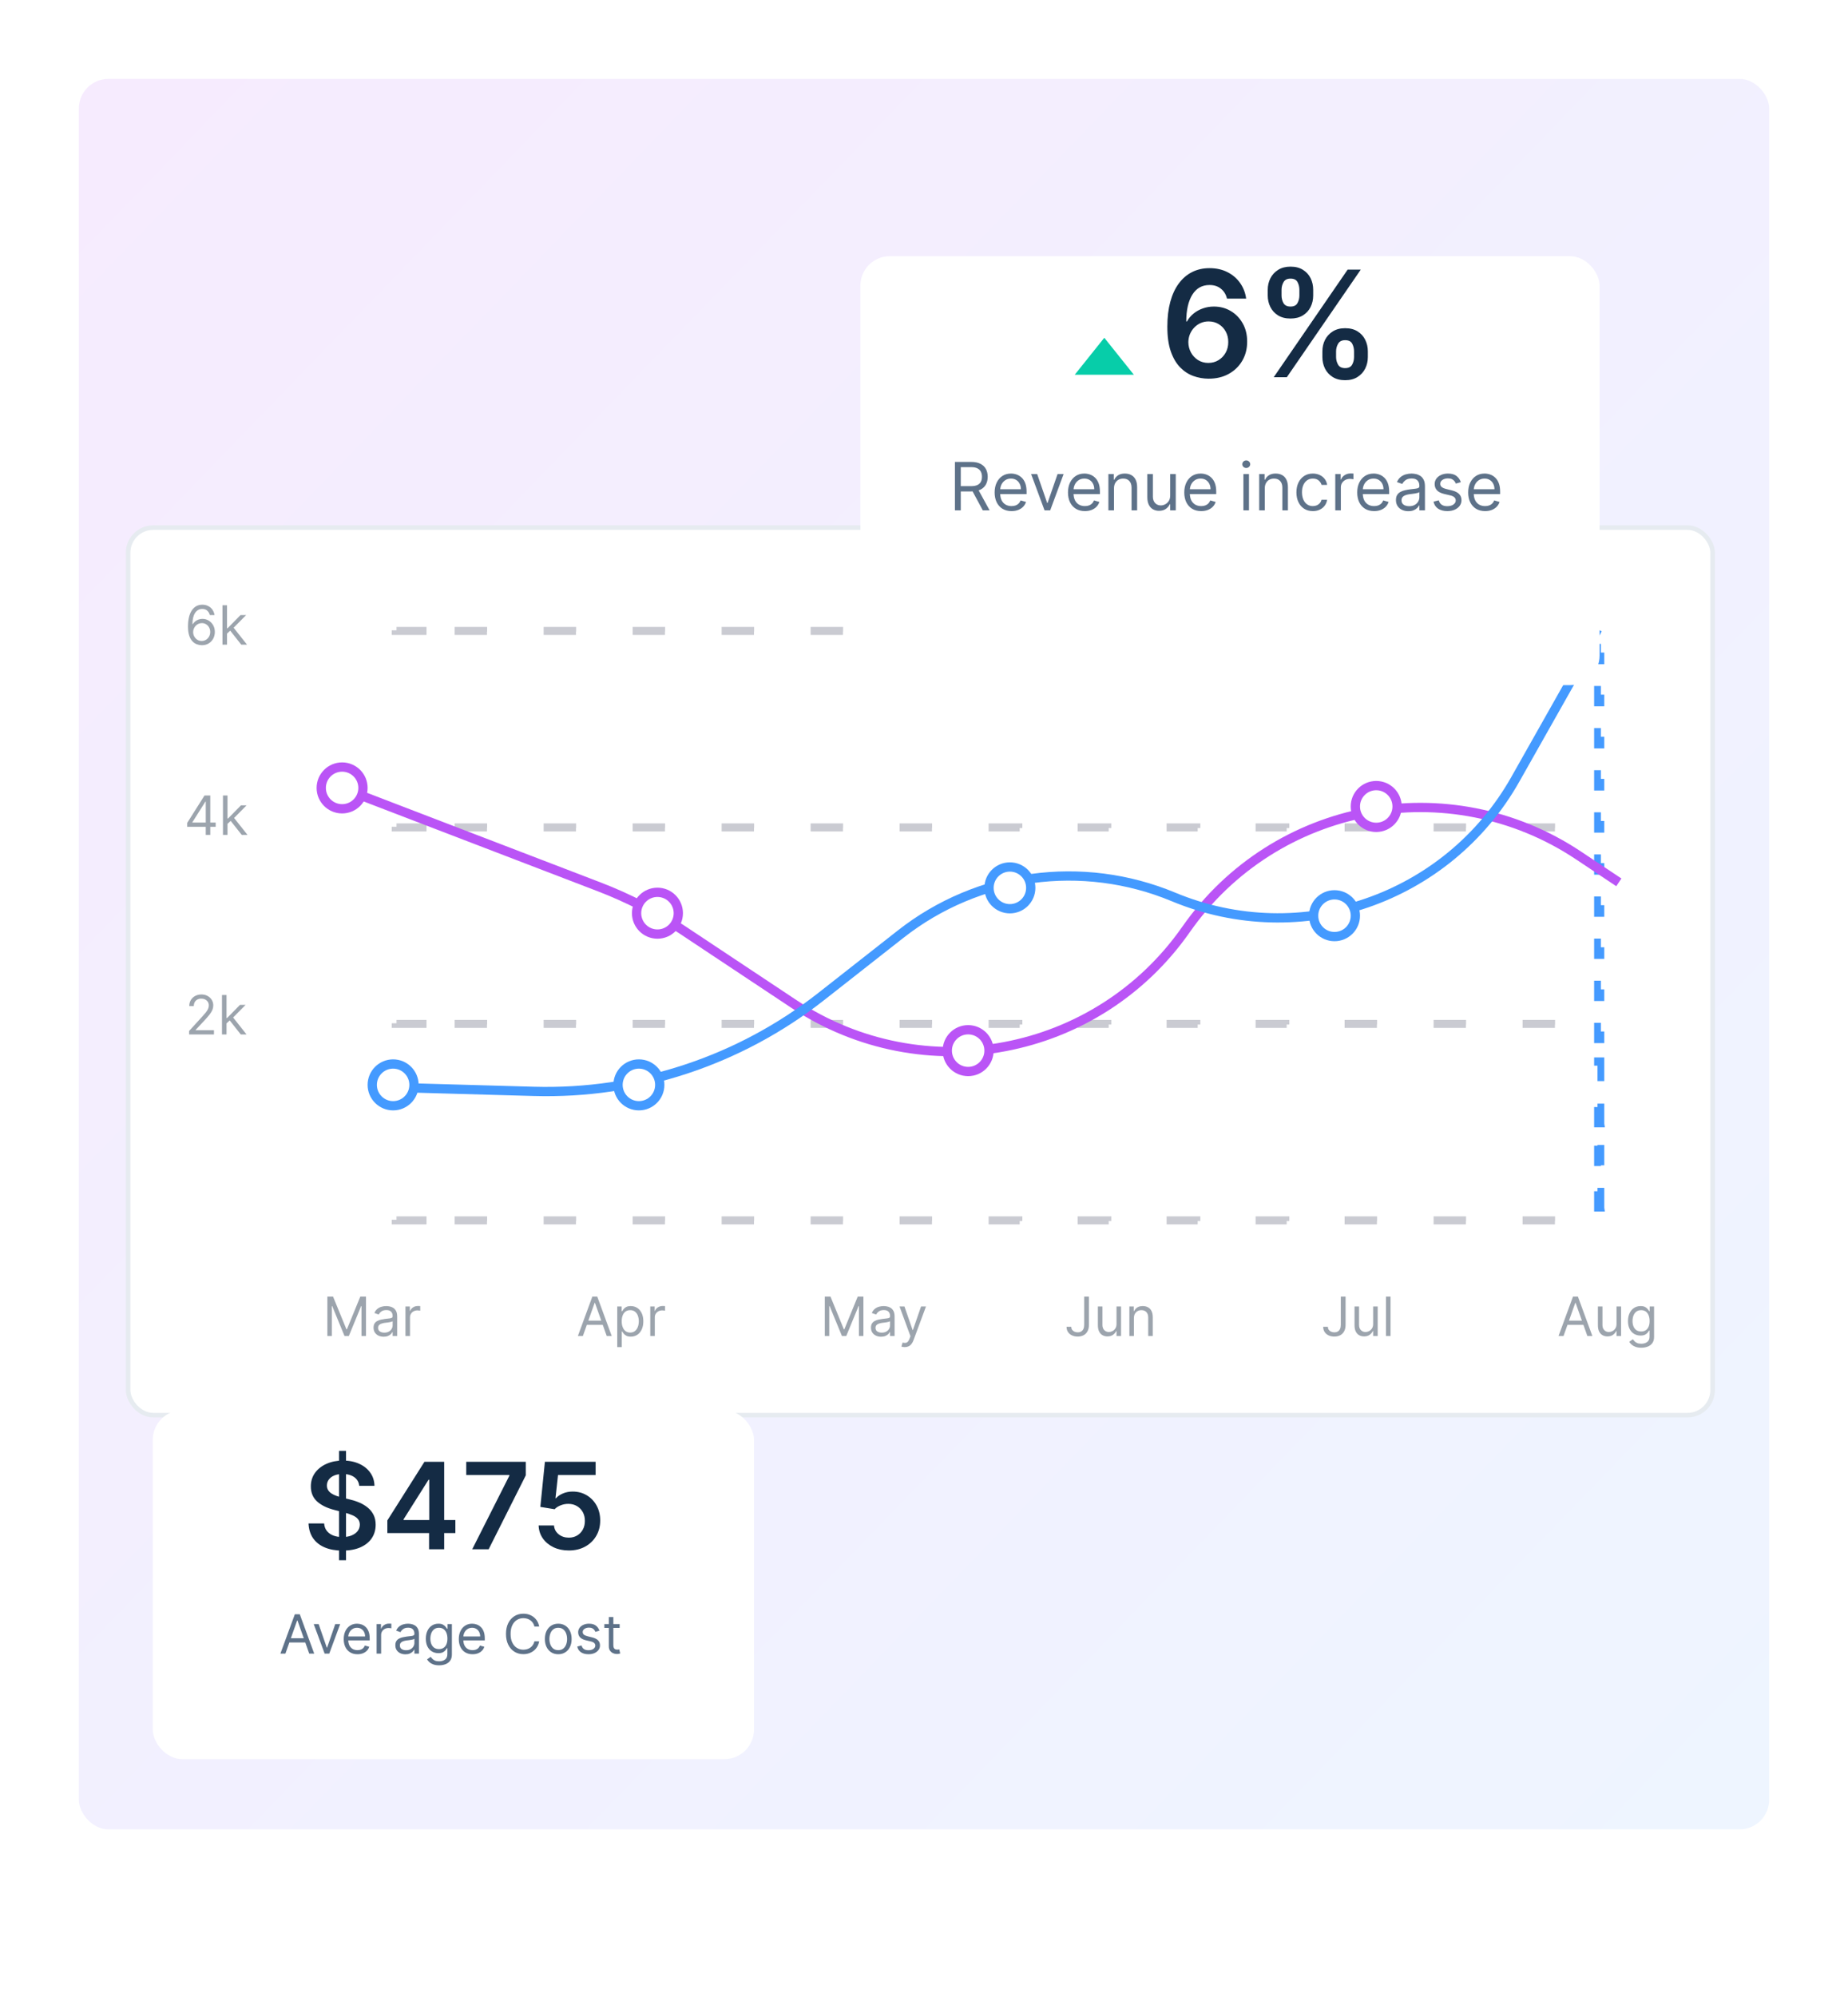 <svg width="375" height="405" viewBox="0 0 375 405" fill="none" xmlns="http://www.w3.org/2000/svg">
<rect x="16" y="16" width="343" height="355" rx="6" fill="url(#paint0_linear_172_327)"/>
<rect x="26" y="107" width="321.527" height="180" rx="5.098" fill="white" stroke="#E6EBF0" stroke-width="0.928"/>
<path d="M86.078 168.145H74.672V167.929H74.672V167.458H86.078V167.675H86.078V168.145ZM92.731 167.929V167.458H104.136L104.136 167.675V168.145H92.731V167.929H92.731ZM110.79 167.929V167.458H122.195V167.675H122.195V168.145H110.79V167.929H110.79ZM128.849 167.929V167.458H140.254L140.254 167.675V168.145H128.849L128.849 167.929ZM146.907 167.929V167.458H158.313L158.313 167.675V168.145H146.907L146.907 167.929ZM164.966 167.929V167.458H176.372L176.372 167.675L176.372 167.929L176.372 168.145H164.966L164.966 167.929ZM183.025 167.929V167.458H194.431L194.431 167.675V168.145H183.025L183.025 167.929ZM201.084 167.675L201.084 167.458H212.49L212.49 167.675L212.49 167.929L212.49 168.145H201.084L201.084 167.929L201.084 167.675ZM219.143 167.675L219.143 167.458H230.549L230.549 167.675L230.549 167.929L230.549 168.145H219.143L219.143 167.929L219.143 167.675ZM237.202 167.675L237.202 167.458H248.607L248.607 167.675L248.607 167.929L248.607 168.145H237.202L237.202 167.929L237.202 167.675ZM255.261 167.675L255.261 167.458H266.666L266.666 167.675V168.145H255.261L255.261 167.929L255.261 167.675ZM273.32 167.929V167.458H284.725L284.725 167.675V168.145H273.32L273.32 167.929ZM291.379 167.929V167.458H302.784L302.784 167.675V168.145H291.378L291.379 167.929ZM309.437 167.929V167.458H320.843L320.843 167.675V168.145H309.437L309.437 167.929Z" stroke="#CACBD2" stroke-width="0.941" stroke-dasharray="6.59 11.29"/>
<path d="M86.078 128.297H74.672V128.081H74.672V127.61H86.078V127.827H86.078V128.297ZM92.731 128.081V127.61H104.136L104.136 127.827V128.297H92.731V128.081H92.731ZM110.79 128.081V127.61H122.195V127.827H122.195V128.297H110.79V128.081H110.79ZM128.849 128.081V127.61H140.254L140.254 127.827V128.297H128.849L128.849 128.081ZM146.907 128.081V127.61H158.313L158.313 127.827V128.297H146.907L146.907 128.081ZM164.966 128.081V127.61H176.372L176.372 127.827L176.372 128.081L176.372 128.297H164.966L164.966 128.081ZM183.025 128.081V127.61H194.431L194.431 127.827V128.297H183.025L183.025 128.081ZM201.084 127.827L201.084 127.61H212.49L212.49 127.827L212.49 128.081L212.49 128.297H201.084L201.084 128.081L201.084 127.827ZM219.143 127.827L219.143 127.61H230.549L230.549 127.827L230.549 128.081L230.549 128.297H219.143L219.143 128.081L219.143 127.827ZM237.202 127.827L237.202 127.61H248.607L248.607 127.827L248.607 128.081L248.607 128.297H237.202L237.202 128.081L237.202 127.827ZM255.261 127.827L255.261 127.61H266.666L266.666 127.827V128.297H255.261L255.261 128.081L255.261 127.827ZM273.32 128.081V127.61H284.725L284.725 127.827V128.297H273.32L273.32 128.081ZM291.379 128.081V127.61H302.784L302.784 127.827V128.297H291.378L291.379 128.081ZM309.437 128.081V127.61H320.843L320.843 127.827V128.297H309.437L309.437 128.081Z" stroke="#CACBD2" stroke-width="0.941" stroke-dasharray="6.59 11.29"/>
<path d="M324.856 245.018V240.748V245.018ZM324.856 245.018H324.169V240.748L324.856 245.018ZM324.856 227.94V223.671V227.94ZM324.856 227.94L324.169 227.94V223.671L324.856 227.94ZM324.856 232.21V236.479V232.21ZM324.856 215.132V219.402H324.169V215.132L324.856 215.132ZM324.169 236.479V232.21V236.479ZM324.856 210.863L324.169 210.863V206.594L324.856 206.594V210.863ZM324.856 202.324L324.169 202.324V198.055L324.856 198.055V202.324ZM324.856 193.785L324.169 193.786V189.516L324.856 189.516V193.785ZM324.856 185.247L324.169 185.247V180.977L324.856 180.977V185.247ZM324.856 176.708L324.169 176.708V172.439L324.856 172.439V176.708ZM324.856 168.169L324.169 168.169V163.9L324.856 163.9V168.169ZM324.856 159.631L324.169 159.631V155.361L324.856 155.361V159.631ZM324.856 151.092L324.169 151.092V146.823L324.856 146.823V151.092ZM324.856 142.553L324.169 142.553V138.284L324.856 138.284V142.553ZM324.856 134.015L324.169 134.015V129.745L324.856 129.745V134.015Z" stroke="#449AFF" stroke-width="1.374" stroke-dasharray="4.12 4.12"/>
<path d="M86.078 207.993H74.672V207.776H74.672V207.306H86.078V207.522H86.078V207.993ZM92.731 207.776V207.306H104.136L104.136 207.522V207.993H92.731V207.776H92.731ZM110.79 207.776V207.306H122.195V207.522H122.195V207.993H110.79V207.776H110.79ZM128.849 207.776V207.306H140.254L140.254 207.522V207.993H128.849L128.849 207.776ZM146.907 207.776V207.306H158.313L158.313 207.522V207.993H146.907L146.907 207.776ZM164.966 207.776V207.306H176.372L176.372 207.522L176.372 207.776L176.372 207.993H164.966L164.966 207.776ZM183.025 207.776V207.306H194.431L194.431 207.522V207.993H183.025L183.025 207.776ZM201.084 207.522L201.084 207.306H212.49L212.49 207.522L212.49 207.776L212.49 207.993H201.084L201.084 207.776L201.084 207.522ZM219.143 207.522L219.143 207.306H230.549L230.549 207.522L230.549 207.776L230.549 207.993H219.143L219.143 207.776L219.143 207.522ZM237.202 207.522L237.202 207.306H248.607L248.607 207.522L248.607 207.776L248.607 207.993H237.202L237.202 207.776L237.202 207.522ZM255.261 207.522L255.261 207.306H266.666L266.666 207.522V207.993H255.261L255.261 207.776L255.261 207.522ZM273.32 207.776V207.306H284.725L284.725 207.522V207.993H273.32L273.32 207.776ZM291.379 207.776V207.306H302.784L302.784 207.522V207.993H291.378L291.379 207.776ZM309.437 207.776V207.306H320.843L320.843 207.522V207.993H309.437L309.437 207.776Z" stroke="#CACBD2" stroke-width="0.941" stroke-dasharray="6.59 11.29"/>
<path d="M86.078 247.839H74.672V247.623H74.672V247.152H86.078V247.369H86.078V247.839ZM92.731 247.623V247.152H104.136L104.136 247.369V247.839H92.731V247.623H92.731ZM110.79 247.623V247.152H122.195V247.369H122.195V247.839H110.79V247.623H110.79ZM128.849 247.623V247.152H140.254L140.254 247.369V247.839H128.849L128.849 247.623ZM146.907 247.623V247.152H158.313L158.313 247.369V247.839H146.907L146.907 247.623ZM164.966 247.623V247.152H176.372L176.372 247.369L176.372 247.623L176.372 247.839H164.966L164.966 247.623ZM183.025 247.623V247.152H194.431L194.431 247.369V247.839H183.025L183.025 247.623ZM201.084 247.369L201.084 247.152H212.49L212.49 247.369L212.49 247.623L212.49 247.839H201.084L201.084 247.623L201.084 247.369ZM219.143 247.369L219.143 247.152H230.549L230.549 247.369L230.549 247.623L230.549 247.839H219.143L219.143 247.623L219.143 247.369ZM237.202 247.369L237.202 247.152H248.607L248.607 247.369L248.607 247.623L248.607 247.839H237.202L237.202 247.623L237.202 247.369ZM255.261 247.369L255.261 247.152H266.666L266.666 247.369V247.839H255.261L255.261 247.623L255.261 247.369ZM273.32 247.623V247.152H284.725L284.725 247.369V247.839H273.32L273.32 247.623ZM291.379 247.623V247.152H302.784L302.784 247.369V247.839H291.378L291.379 247.623ZM309.437 247.623V247.152H320.843L320.843 247.369V247.839H309.437L309.437 247.623Z" stroke="#CACBD2" stroke-width="0.941" stroke-dasharray="6.59 11.29"/>
<path d="M69.261 159.793L121.597 179.863C127.484 182.121 133.105 185.02 138.358 188.508L161.07 203.589C187.292 221.001 222.618 214.311 240.658 188.517V188.517C258.72 162.692 294.101 156.022 320.326 173.498L328.498 178.944" stroke="#BA54F6" stroke-width="1.882"/>
<path d="M133.411 189.435C135.75 189.435 137.645 187.539 137.645 185.201C137.645 182.862 135.75 180.966 133.411 180.966C131.072 180.966 129.176 182.862 129.176 185.201C129.176 187.539 131.072 189.435 133.411 189.435Z" fill="white" stroke="#BA54F6" stroke-width="1.882"/>
<path d="M69.422 164.028C71.76 164.028 73.656 162.132 73.656 159.793C73.656 157.455 71.76 155.559 69.422 155.559C67.083 155.559 65.187 157.455 65.187 159.793C65.187 162.132 67.083 164.028 69.422 164.028Z" fill="white" stroke="#BA54F6" stroke-width="1.882"/>
<path d="M196.458 217.307C198.796 217.307 200.692 215.411 200.692 213.073C200.692 210.734 198.796 208.838 196.458 208.838C194.119 208.838 192.223 210.734 192.223 213.073C192.223 215.411 194.119 217.307 196.458 217.307Z" fill="white" stroke="#BA54F6" stroke-width="1.882"/>
<path d="M279.267 167.791C281.605 167.791 283.501 165.895 283.501 163.557C283.501 161.218 281.605 159.322 279.267 159.322C276.928 159.322 275.032 161.218 275.032 163.557C275.032 165.895 276.928 167.791 279.267 167.791Z" fill="white" stroke="#BA54F6" stroke-width="1.882"/>
<path d="M78.373 220.488L108.347 221.336C129.425 221.932 150.046 215.129 166.631 202.108L182.746 189.457C198.478 177.106 219.655 174.215 238.121 181.899V181.899C263.946 192.643 293.728 182.407 307.489 158.055L320.387 135.23L324.169 127.611" stroke="#449AFF" stroke-width="1.882"/>
<path d="M79.772 224.252C82.111 224.252 84.007 222.357 84.007 220.018C84.007 217.679 82.111 215.783 79.772 215.783C77.433 215.783 75.538 217.679 75.538 220.018C75.538 222.357 77.433 224.252 79.772 224.252Z" fill="white" stroke="#449AFF" stroke-width="1.882"/>
<path d="M129.646 224.252C131.985 224.252 133.881 222.357 133.881 220.018C133.881 217.679 131.985 215.783 129.646 215.783C127.307 215.783 125.412 217.679 125.412 220.018C125.412 222.357 127.307 224.252 129.646 224.252Z" fill="white" stroke="#449AFF" stroke-width="1.882"/>
<path d="M204.927 184.296C207.266 184.296 209.162 182.401 209.162 180.062C209.162 177.723 207.266 175.827 204.927 175.827C202.589 175.827 200.693 177.723 200.693 180.062C200.693 182.401 202.589 184.296 204.927 184.296Z" fill="white" stroke="#449AFF" stroke-width="1.882"/>
<path d="M270.799 189.943C273.137 189.943 275.033 188.047 275.033 185.708C275.033 183.37 273.137 181.474 270.799 181.474C268.46 181.474 266.564 183.37 266.564 185.708C266.564 188.047 268.46 189.943 270.799 189.943Z" fill="white" stroke="#449AFF" stroke-width="1.882"/>
<path opacity="0.402" d="M66.429 262.957H67.584L70.301 269.593H70.395L73.112 262.957H74.267V270.951H73.362V264.877H73.283L70.785 270.951H69.911L67.412 264.877H67.334V270.951H66.429V262.957ZM77.848 271.092C77.468 271.092 77.123 271.02 76.813 270.877C76.504 270.731 76.258 270.522 76.075 270.249C75.893 269.973 75.802 269.64 75.802 269.249C75.802 268.906 75.87 268.627 76.005 268.414C76.141 268.198 76.321 268.029 76.548 267.907C76.774 267.784 77.024 267.693 77.297 267.633C77.573 267.571 77.85 267.521 78.129 267.485C78.493 267.438 78.788 267.403 79.015 267.38C79.244 267.354 79.41 267.311 79.514 267.251C79.621 267.191 79.674 267.087 79.674 266.938V266.907C79.674 266.522 79.569 266.223 79.358 266.009C79.15 265.796 78.834 265.689 78.41 265.689C77.97 265.689 77.625 265.786 77.375 265.978C77.126 266.171 76.95 266.376 76.848 266.595L75.974 266.283C76.13 265.918 76.338 265.635 76.599 265.432C76.861 265.226 77.148 265.083 77.457 265.002C77.77 264.919 78.077 264.877 78.379 264.877C78.571 264.877 78.792 264.901 79.042 264.948C79.295 264.992 79.538 265.084 79.772 265.225C80.009 265.365 80.205 265.577 80.362 265.861C80.518 266.145 80.596 266.525 80.596 267.001V270.951H79.674V270.139H79.628C79.565 270.269 79.461 270.409 79.315 270.557C79.17 270.705 78.976 270.832 78.734 270.936C78.492 271.04 78.196 271.092 77.848 271.092ZM77.988 270.264C78.353 270.264 78.66 270.193 78.909 270.05C79.162 269.906 79.352 269.722 79.479 269.495C79.609 269.269 79.674 269.031 79.674 268.781V267.938C79.635 267.985 79.55 268.028 79.417 268.067C79.287 268.103 79.136 268.136 78.964 268.164C78.795 268.19 78.63 268.214 78.468 268.234C78.31 268.253 78.181 268.268 78.082 268.281C77.842 268.313 77.619 268.363 77.41 268.434C77.205 268.501 77.038 268.604 76.911 268.742C76.786 268.877 76.723 269.062 76.723 269.296C76.723 269.616 76.842 269.858 77.079 270.022C77.318 270.184 77.621 270.264 77.988 270.264ZM82.277 270.951V264.955H83.167V265.861H83.23C83.339 265.564 83.537 265.324 83.823 265.139C84.109 264.954 84.432 264.862 84.791 264.862C84.859 264.862 84.943 264.863 85.045 264.866C85.146 264.868 85.223 264.872 85.275 264.877V265.814C85.244 265.806 85.172 265.795 85.06 265.779C84.951 265.761 84.835 265.752 84.713 265.752C84.421 265.752 84.161 265.813 83.932 265.935C83.706 266.055 83.526 266.222 83.394 266.435C83.263 266.646 83.198 266.886 83.198 267.157V270.951H82.277Z" fill="#081C33"/>
<path opacity="0.402" d="M38.374 209.786V209.084L41.013 206.195C41.322 205.857 41.578 205.563 41.778 205.313C41.978 205.06 42.127 204.824 42.223 204.602C42.322 204.379 42.371 204.144 42.371 203.9C42.371 203.619 42.304 203.375 42.168 203.17C42.036 202.964 41.853 202.805 41.622 202.694C41.39 202.582 41.13 202.526 40.841 202.526C40.534 202.526 40.266 202.589 40.037 202.717C39.81 202.842 39.635 203.018 39.51 203.244C39.388 203.47 39.327 203.736 39.327 204.04H38.405C38.405 203.572 38.513 203.161 38.729 202.807C38.945 202.453 39.239 202.177 39.611 201.979C39.986 201.781 40.407 201.683 40.872 201.683C41.341 201.683 41.756 201.781 42.117 201.979C42.479 202.177 42.763 202.444 42.968 202.779C43.174 203.115 43.277 203.489 43.277 203.9C43.277 204.194 43.224 204.481 43.117 204.762C43.013 205.041 42.831 205.352 42.57 205.695C42.313 206.036 41.955 206.453 41.497 206.944L39.701 208.865V208.927H43.417V209.786H38.374ZM45.904 207.6L45.888 206.46H46.076L48.699 203.79H49.839L47.044 206.617H46.966L45.904 207.6ZM45.045 209.786V201.792H45.966V209.786H45.045ZM48.855 209.786L46.513 206.82L47.169 206.179L50.026 209.786H48.855Z" fill="#081C33"/>
<path opacity="0.402" d="M37.988 167.683V166.886L41.501 161.328H42.079V162.561H41.689L39.034 166.761V166.824H43.765V167.683H37.988ZM41.751 169.322V167.441V167.07V161.328H42.672V169.322H41.751ZM46.103 167.136L46.087 165.996H46.274L48.898 163.326H50.037L47.242 166.152H47.164L46.103 167.136ZM45.244 169.322V161.328H46.165V169.322H45.244ZM49.054 169.322L46.712 166.355L47.367 165.715L50.225 169.322H49.054Z" fill="#081C33"/>
<path opacity="0.402" d="M40.926 130.85C40.599 130.844 40.271 130.782 39.943 130.662C39.615 130.543 39.316 130.341 39.045 130.057C38.774 129.771 38.557 129.385 38.393 128.898C38.229 128.409 38.147 127.794 38.147 127.055C38.147 126.348 38.214 125.72 38.346 125.174C38.479 124.625 38.672 124.163 38.924 123.788C39.176 123.411 39.481 123.125 39.837 122.929C40.197 122.734 40.601 122.637 41.051 122.637C41.499 122.637 41.897 122.726 42.246 122.906C42.597 123.083 42.883 123.33 43.105 123.648C43.326 123.965 43.469 124.331 43.534 124.745H42.582C42.493 124.385 42.321 124.087 42.066 123.851C41.811 123.614 41.473 123.495 41.051 123.495C40.432 123.495 39.944 123.765 39.588 124.303C39.234 124.842 39.055 125.598 39.053 126.571H39.115C39.261 126.35 39.434 126.162 39.634 126.005C39.837 125.847 40.061 125.724 40.306 125.638C40.55 125.553 40.809 125.51 41.083 125.51C41.541 125.51 41.96 125.624 42.34 125.853C42.719 126.08 43.024 126.393 43.253 126.794C43.482 127.192 43.596 127.649 43.596 128.164C43.596 128.658 43.486 129.111 43.265 129.522C43.044 129.931 42.733 130.256 42.332 130.498C41.934 130.738 41.465 130.855 40.926 130.85ZM40.926 129.991C41.254 129.991 41.548 129.909 41.809 129.745C42.072 129.581 42.278 129.361 42.429 129.085C42.583 128.809 42.66 128.502 42.66 128.164C42.66 127.834 42.586 127.533 42.437 127.262C42.291 126.989 42.09 126.772 41.832 126.61C41.577 126.449 41.286 126.368 40.958 126.368C40.711 126.368 40.48 126.418 40.267 126.517C40.053 126.613 39.866 126.746 39.705 126.915C39.546 127.084 39.421 127.278 39.33 127.497C39.239 127.713 39.193 127.94 39.193 128.18C39.193 128.497 39.267 128.794 39.416 129.07C39.567 129.345 39.772 129.568 40.033 129.737C40.295 129.906 40.593 129.991 40.926 129.991ZM46.006 128.554L45.99 127.415H46.178L48.801 124.745H49.941L47.146 127.571H47.068L46.006 128.554ZM45.147 130.74V122.746H46.068V130.74H45.147ZM48.957 130.74L46.615 127.774L47.271 127.133L50.128 130.74H48.957Z" fill="#081C33"/>
<path opacity="0.402" d="M118.278 270.951H117.263L120.198 262.957H121.197L124.133 270.951H123.118L120.729 264.222H120.667L118.278 270.951ZM118.652 267.828H122.743V268.687H118.652V267.828ZM125.253 273.2V264.955H126.143V265.908H126.252C126.32 265.804 126.414 265.671 126.534 265.51C126.656 265.346 126.83 265.2 127.057 265.073C127.286 264.942 127.595 264.877 127.986 264.877C128.491 264.877 128.936 265.004 129.321 265.256C129.706 265.508 130.006 265.866 130.222 266.33C130.438 266.793 130.546 267.339 130.546 267.969C130.546 268.604 130.438 269.154 130.222 269.62C130.006 270.083 129.707 270.443 129.325 270.698C128.942 270.95 128.501 271.076 128.001 271.076C127.616 271.076 127.308 271.012 127.076 270.885C126.845 270.755 126.666 270.608 126.541 270.444C126.416 270.277 126.32 270.139 126.252 270.03H126.174V273.2H125.253ZM126.159 267.953C126.159 268.406 126.225 268.806 126.358 269.152C126.491 269.495 126.684 269.765 126.94 269.96C127.195 270.152 127.507 270.249 127.876 270.249C128.262 270.249 128.583 270.147 128.841 269.944C129.101 269.739 129.296 269.463 129.426 269.117C129.559 268.768 129.625 268.38 129.625 267.953C129.625 267.532 129.56 267.152 129.43 266.814C129.302 266.473 129.109 266.203 128.848 266.006C128.591 265.805 128.267 265.705 127.876 265.705C127.502 265.705 127.187 265.8 126.932 265.99C126.677 266.177 126.484 266.44 126.354 266.778C126.224 267.114 126.159 267.506 126.159 267.953ZM131.952 270.951V264.955H132.842V265.861H132.904C133.013 265.564 133.211 265.324 133.497 265.139C133.784 264.954 134.106 264.862 134.466 264.862C134.533 264.862 134.618 264.863 134.719 264.866C134.821 264.868 134.898 264.872 134.95 264.877V265.814C134.918 265.806 134.847 265.795 134.735 265.779C134.626 265.761 134.51 265.752 134.387 265.752C134.096 265.752 133.836 265.813 133.607 265.935C133.38 266.055 133.201 266.222 133.068 266.435C132.938 266.646 132.873 266.886 132.873 267.157V270.951H131.952Z" fill="#081C33"/>
<path opacity="0.402" d="M167.367 262.957H168.523L171.24 269.593H171.333L174.05 262.957H175.206V270.951H174.3V264.877H174.222L171.724 270.951H170.849L168.351 264.877H168.273V270.951H167.367V262.957ZM178.786 271.092C178.406 271.092 178.062 271.02 177.752 270.877C177.442 270.731 177.196 270.522 177.014 270.249C176.832 269.973 176.741 269.64 176.741 269.249C176.741 268.906 176.808 268.627 176.944 268.414C177.079 268.198 177.26 268.029 177.486 267.907C177.713 267.784 177.963 267.693 178.236 267.633C178.512 267.571 178.789 267.521 179.067 267.485C179.432 267.438 179.727 267.403 179.953 267.38C180.182 267.354 180.349 267.311 180.453 267.251C180.56 267.191 180.613 267.087 180.613 266.938V266.907C180.613 266.522 180.508 266.223 180.297 266.009C180.089 265.796 179.773 265.689 179.348 265.689C178.909 265.689 178.564 265.786 178.314 265.978C178.064 266.171 177.888 266.376 177.787 266.595L176.913 266.283C177.069 265.918 177.277 265.635 177.537 265.432C177.8 265.226 178.086 265.083 178.396 265.002C178.708 264.919 179.015 264.877 179.317 264.877C179.51 264.877 179.731 264.901 179.981 264.948C180.233 264.992 180.477 265.084 180.711 265.225C180.948 265.365 181.144 265.577 181.3 265.861C181.456 266.145 181.534 266.525 181.534 267.001V270.951H180.613V270.139H180.566C180.504 270.269 180.4 270.409 180.254 270.557C180.108 270.705 179.914 270.832 179.672 270.936C179.43 271.04 179.135 271.092 178.786 271.092ZM178.927 270.264C179.291 270.264 179.598 270.193 179.848 270.05C180.1 269.906 180.29 269.722 180.418 269.495C180.548 269.269 180.613 269.031 180.613 268.781V267.938C180.574 267.985 180.488 268.028 180.356 268.067C180.225 268.103 180.074 268.136 179.903 268.164C179.734 268.19 179.568 268.214 179.407 268.234C179.248 268.253 179.119 268.268 179.02 268.281C178.781 268.313 178.557 268.363 178.349 268.434C178.144 268.501 177.977 268.604 177.849 268.742C177.725 268.877 177.662 269.062 177.662 269.296C177.662 269.616 177.78 269.858 178.017 270.022C178.257 270.184 178.56 270.264 178.927 270.264ZM183.594 273.2C183.438 273.2 183.299 273.187 183.177 273.161C183.054 273.137 182.97 273.114 182.923 273.09L183.157 272.278C183.381 272.336 183.579 272.357 183.751 272.341C183.922 272.325 184.075 272.249 184.207 272.111C184.343 271.975 184.466 271.755 184.578 271.451L184.75 270.983L182.533 264.955H183.532L185.187 269.733H185.25L186.905 264.955H187.904L185.359 271.826C185.244 272.135 185.103 272.392 184.933 272.595C184.764 272.8 184.568 272.953 184.344 273.051C184.123 273.15 183.873 273.2 183.594 273.2Z" fill="#081C33"/>
<path opacity="0.402" d="M220.002 262.957H220.97V268.672C220.97 269.182 220.877 269.615 220.689 269.972C220.502 270.328 220.238 270.599 219.897 270.783C219.556 270.968 219.154 271.061 218.691 271.061C218.254 271.061 217.865 270.981 217.524 270.822C217.183 270.661 216.915 270.432 216.72 270.135C216.524 269.839 216.427 269.486 216.427 269.078H217.379C217.379 269.304 217.435 269.502 217.547 269.671C217.662 269.837 217.818 269.968 218.016 270.061C218.213 270.155 218.438 270.202 218.691 270.202C218.969 270.202 219.206 270.143 219.401 270.026C219.596 269.909 219.745 269.737 219.846 269.511C219.95 269.282 220.002 269.002 220.002 268.672V262.957ZM226.564 268.5V264.955H227.486V270.951H226.564V269.936H226.502C226.361 270.241 226.143 270.5 225.846 270.713C225.549 270.924 225.175 271.029 224.722 271.029C224.347 271.029 224.014 270.947 223.722 270.783C223.431 270.617 223.202 270.367 223.035 270.034C222.869 269.698 222.786 269.275 222.786 268.765V264.955H223.707V268.703C223.707 269.14 223.829 269.489 224.074 269.749C224.321 270.009 224.636 270.139 225.018 270.139C225.247 270.139 225.48 270.081 225.717 269.964C225.957 269.847 226.157 269.667 226.318 269.425C226.482 269.183 226.564 268.875 226.564 268.5ZM230.094 267.344V270.951H229.173V264.955H230.063V265.892H230.141C230.281 265.588 230.495 265.343 230.781 265.158C231.067 264.971 231.437 264.877 231.89 264.877C232.296 264.877 232.651 264.961 232.955 265.127C233.26 265.291 233.497 265.541 233.666 265.877C233.835 266.21 233.92 266.631 233.92 267.141V270.951H232.998V267.204C232.998 266.733 232.876 266.366 232.631 266.103C232.387 265.838 232.051 265.705 231.624 265.705C231.33 265.705 231.067 265.769 230.836 265.896C230.607 266.024 230.426 266.21 230.293 266.454C230.16 266.699 230.094 266.996 230.094 267.344Z" fill="#081C33"/>
<path opacity="0.402" d="M272.08 262.957H273.048V268.672C273.048 269.182 272.954 269.615 272.767 269.972C272.579 270.328 272.315 270.599 271.974 270.783C271.633 270.968 271.231 271.061 270.768 271.061C270.331 271.061 269.942 270.981 269.601 270.822C269.26 270.661 268.992 270.432 268.797 270.135C268.602 269.839 268.504 269.486 268.504 269.078H269.456C269.456 269.304 269.512 269.502 269.624 269.671C269.739 269.837 269.895 269.968 270.093 270.061C270.291 270.155 270.516 270.202 270.768 270.202C271.047 270.202 271.283 270.143 271.479 270.026C271.674 269.909 271.822 269.737 271.924 269.511C272.028 269.282 272.08 269.002 272.08 268.672V262.957ZM278.642 268.5V264.955H279.563V270.951H278.642V269.936H278.579C278.439 270.241 278.22 270.5 277.923 270.713C277.627 270.924 277.252 271.029 276.799 271.029C276.424 271.029 276.091 270.947 275.8 270.783C275.508 270.617 275.279 270.367 275.113 270.034C274.946 269.698 274.863 269.275 274.863 268.765V264.955H275.784V268.703C275.784 269.14 275.906 269.489 276.151 269.749C276.398 270.009 276.713 270.139 277.096 270.139C277.325 270.139 277.558 270.081 277.794 269.964C278.034 269.847 278.234 269.667 278.396 269.425C278.56 269.183 278.642 268.875 278.642 268.5ZM282.171 262.957V270.951H281.25V262.957H282.171Z" fill="#081C33"/>
<path opacity="0.402" d="M317.273 270.951H316.258L319.194 262.957H320.193L323.128 270.951H322.113L319.724 264.222H319.662L317.273 270.951ZM317.648 267.828H321.739V268.687H317.648V267.828ZM328.027 268.5V264.955H328.948V270.951H328.027V269.936H327.965C327.824 270.241 327.606 270.5 327.309 270.713C327.012 270.924 326.638 271.029 326.185 271.029C325.81 271.029 325.477 270.947 325.185 270.783C324.894 270.617 324.665 270.367 324.498 270.034C324.332 269.698 324.249 269.275 324.249 268.765V264.955H325.17V268.703C325.17 269.14 325.292 269.489 325.537 269.749C325.784 270.009 326.099 270.139 326.481 270.139C326.71 270.139 326.943 270.081 327.18 269.964C327.42 269.847 327.62 269.667 327.781 269.425C327.945 269.183 328.027 268.875 328.027 268.5ZM333.056 273.325C332.611 273.325 332.228 273.267 331.908 273.153C331.588 273.041 331.322 272.893 331.108 272.708C330.897 272.526 330.729 272.331 330.605 272.122L331.338 271.607C331.422 271.716 331.527 271.841 331.655 271.982C331.782 272.125 331.956 272.249 332.178 272.353C332.401 272.459 332.694 272.513 333.056 272.513C333.54 272.513 333.939 272.396 334.254 272.161C334.569 271.927 334.727 271.56 334.727 271.061V269.843H334.649C334.581 269.952 334.485 270.087 334.36 270.249C334.237 270.407 334.06 270.549 333.829 270.674C333.6 270.796 333.29 270.858 332.9 270.858C332.416 270.858 331.981 270.743 331.596 270.514C331.214 270.285 330.91 269.952 330.687 269.515C330.465 269.078 330.355 268.547 330.355 267.922C330.355 267.308 330.463 266.773 330.679 266.318C330.895 265.86 331.195 265.506 331.58 265.256C331.966 265.004 332.411 264.877 332.915 264.877C333.306 264.877 333.615 264.942 333.844 265.073C334.076 265.2 334.253 265.346 334.375 265.51C334.5 265.671 334.597 265.804 334.664 265.908H334.758V264.955H335.648V271.123C335.648 271.638 335.531 272.057 335.297 272.38C335.065 272.705 334.753 272.943 334.36 273.094C333.969 273.248 333.535 273.325 333.056 273.325ZM333.025 270.03C333.394 270.03 333.707 269.945 333.962 269.776C334.217 269.607 334.411 269.364 334.543 269.046C334.676 268.729 334.742 268.349 334.742 267.907C334.742 267.475 334.677 267.093 334.547 266.763C334.417 266.432 334.224 266.173 333.969 265.986C333.714 265.799 333.399 265.705 333.025 265.705C332.634 265.705 332.309 265.804 332.049 266.002C331.791 266.199 331.597 266.465 331.467 266.798C331.34 267.131 331.276 267.501 331.276 267.907C331.276 268.323 331.341 268.691 331.471 269.011C331.604 269.329 331.799 269.579 332.057 269.761C332.317 269.94 332.64 270.03 333.025 270.03Z" fill="#081C33"/>
<g filter="url(#filter0_d_172_327)">
<rect x="31" y="278" width="122" height="70.76" rx="6" fill="white"/>
</g>
<path d="M57.914 335.36H56.9L59.832 327.375H60.83L63.762 335.36H62.749L60.362 328.638H60.3L57.914 335.36ZM58.288 332.241H62.374V333.099H58.288V332.241ZM69.028 329.371L66.814 335.36H65.878L63.663 329.371H64.661L66.314 334.144H66.377L68.03 329.371H69.028ZM72.539 335.485C71.962 335.485 71.465 335.358 71.046 335.103C70.63 334.846 70.309 334.487 70.083 334.027C69.859 333.564 69.748 333.026 69.748 332.413C69.748 331.799 69.859 331.258 70.083 330.791C70.309 330.32 70.624 329.954 71.026 329.691C71.432 329.426 71.905 329.293 72.446 329.293C72.758 329.293 73.066 329.345 73.37 329.449C73.674 329.553 73.951 329.722 74.2 329.956C74.45 330.187 74.649 330.494 74.797 330.876C74.945 331.258 75.019 331.729 75.019 332.288V332.678H70.403V331.882H74.083C74.083 331.544 74.016 331.243 73.881 330.978C73.748 330.713 73.558 330.503 73.311 330.35C73.067 330.197 72.778 330.12 72.446 330.12C72.079 330.12 71.762 330.211 71.494 330.393C71.229 330.572 71.025 330.806 70.882 331.095C70.739 331.383 70.668 331.693 70.668 332.023V332.553C70.668 333.005 70.746 333.389 70.902 333.703C71.06 334.015 71.28 334.253 71.561 334.417C71.841 334.578 72.168 334.659 72.539 334.659C72.781 334.659 72.999 334.625 73.194 334.557C73.392 334.487 73.562 334.383 73.705 334.245C73.848 334.105 73.959 333.931 74.037 333.723L74.926 333.972C74.832 334.274 74.675 334.539 74.454 334.768C74.233 334.994 73.96 335.171 73.635 335.298C73.31 335.423 72.945 335.485 72.539 335.485ZM76.419 335.36V329.371H77.308V330.276H77.37C77.48 329.98 77.677 329.739 77.963 329.555C78.249 329.37 78.571 329.278 78.93 329.278C78.998 329.278 79.082 329.279 79.183 329.282C79.285 329.284 79.362 329.288 79.414 329.293V330.229C79.382 330.221 79.311 330.21 79.199 330.194C79.09 330.176 78.974 330.167 78.852 330.167C78.561 330.167 78.301 330.228 78.072 330.35C77.846 330.47 77.667 330.636 77.534 330.849C77.404 331.06 77.339 331.3 77.339 331.57V335.36H76.419ZM82.267 335.501C81.887 335.501 81.543 335.429 81.234 335.286C80.924 335.141 80.678 334.931 80.496 334.659C80.315 334.383 80.224 334.05 80.224 333.66C80.224 333.317 80.291 333.039 80.426 332.826C80.561 332.61 80.742 332.441 80.968 332.319C81.195 332.197 81.444 332.106 81.717 332.046C81.993 331.984 82.269 331.934 82.547 331.898C82.911 331.851 83.207 331.816 83.433 331.793C83.661 331.767 83.828 331.724 83.932 331.664C84.038 331.604 84.092 331.5 84.092 331.352V331.321C84.092 330.936 83.986 330.637 83.776 330.424C83.568 330.211 83.252 330.104 82.828 330.104C82.389 330.104 82.044 330.2 81.795 330.393C81.545 330.585 81.37 330.791 81.269 331.009L80.395 330.697C80.551 330.333 80.759 330.05 81.019 329.847C81.282 329.642 81.567 329.499 81.877 329.418C82.189 329.335 82.496 329.293 82.797 329.293C82.989 329.293 83.21 329.317 83.46 329.363C83.712 329.408 83.955 329.5 84.189 329.64C84.426 329.781 84.622 329.993 84.778 330.276C84.934 330.559 85.012 330.939 85.012 331.414V335.36H84.092V334.549H84.045C83.982 334.679 83.878 334.818 83.733 334.967C83.587 335.115 83.394 335.241 83.152 335.345C82.91 335.449 82.615 335.501 82.267 335.501ZM82.407 334.674C82.771 334.674 83.078 334.603 83.327 334.46C83.579 334.317 83.769 334.132 83.897 333.906C84.027 333.68 84.092 333.442 84.092 333.192V332.35C84.053 332.397 83.967 332.44 83.834 332.479C83.704 332.515 83.553 332.548 83.382 332.576C83.213 332.602 83.048 332.626 82.887 332.647C82.728 332.665 82.6 332.68 82.501 332.693C82.262 332.725 82.038 332.775 81.83 332.845C81.625 332.913 81.458 333.016 81.331 333.153C81.206 333.289 81.144 333.473 81.144 333.707C81.144 334.027 81.262 334.269 81.499 334.432C81.738 334.594 82.041 334.674 82.407 334.674ZM89.109 337.731C88.664 337.731 88.282 337.674 87.962 337.559C87.643 337.448 87.376 337.3 87.163 337.115C86.953 336.933 86.785 336.738 86.66 336.53L87.393 336.015C87.476 336.125 87.582 336.249 87.709 336.39C87.836 336.533 88.01 336.656 88.231 336.76C88.455 336.867 88.748 336.92 89.109 336.92C89.592 336.92 89.991 336.803 90.306 336.569C90.62 336.335 90.778 335.969 90.778 335.47V334.253H90.7C90.632 334.362 90.536 334.497 90.411 334.659C90.289 334.817 90.112 334.959 89.881 335.084C89.652 335.206 89.343 335.267 88.953 335.267C88.469 335.267 88.035 335.152 87.65 334.924C87.268 334.695 86.966 334.362 86.742 333.925C86.521 333.489 86.411 332.958 86.411 332.335C86.411 331.721 86.519 331.187 86.734 330.732C86.95 330.275 87.25 329.921 87.635 329.671C88.02 329.419 88.464 329.293 88.968 329.293C89.358 329.293 89.668 329.358 89.896 329.488C90.128 329.616 90.305 329.761 90.427 329.925C90.552 330.086 90.648 330.219 90.715 330.323H90.809V329.371H91.698V335.532C91.698 336.047 91.581 336.465 91.347 336.787C91.116 337.112 90.804 337.35 90.411 337.501C90.021 337.654 89.587 337.731 89.109 337.731ZM89.078 334.44C89.447 334.44 89.759 334.356 90.013 334.187C90.268 334.018 90.462 333.775 90.594 333.458C90.727 333.14 90.793 332.761 90.793 332.319C90.793 331.888 90.728 331.507 90.598 331.177C90.468 330.846 90.276 330.588 90.021 330.401C89.766 330.213 89.452 330.12 89.078 330.12C88.688 330.12 88.363 330.219 88.103 330.416C87.846 330.614 87.652 330.879 87.522 331.212C87.394 331.544 87.331 331.914 87.331 332.319C87.331 332.735 87.396 333.103 87.526 333.422C87.658 333.74 87.853 333.989 88.111 334.171C88.371 334.35 88.693 334.44 89.078 334.44ZM95.893 335.485C95.316 335.485 94.818 335.358 94.4 335.103C93.984 334.846 93.663 334.487 93.437 334.027C93.213 333.564 93.102 333.026 93.102 332.413C93.102 331.799 93.213 331.258 93.437 330.791C93.663 330.32 93.978 329.954 94.38 329.691C94.786 329.426 95.259 329.293 95.8 329.293C96.112 329.293 96.42 329.345 96.724 329.449C97.028 329.553 97.305 329.722 97.554 329.956C97.804 330.187 98.003 330.494 98.151 330.876C98.299 331.258 98.373 331.729 98.373 332.288V332.678H93.757V331.882H97.437C97.437 331.544 97.37 331.243 97.235 330.978C97.102 330.713 96.912 330.503 96.665 330.35C96.421 330.197 96.132 330.12 95.8 330.12C95.433 330.12 95.116 330.211 94.848 330.393C94.583 330.572 94.379 330.806 94.236 331.095C94.093 331.383 94.022 331.693 94.022 332.023V332.553C94.022 333.005 94.1 333.389 94.256 333.703C94.414 334.015 94.634 334.253 94.915 334.417C95.195 334.578 95.522 334.659 95.893 334.659C96.135 334.659 96.353 334.625 96.548 334.557C96.746 334.487 96.916 334.383 97.059 334.245C97.202 334.105 97.313 333.931 97.391 333.723L98.28 333.972C98.186 334.274 98.029 334.539 97.808 334.768C97.587 334.994 97.314 335.171 96.989 335.298C96.664 335.423 96.299 335.485 95.893 335.485ZM109.412 329.87H108.445C108.387 329.592 108.287 329.348 108.144 329.137C108.004 328.927 107.833 328.75 107.63 328.607C107.43 328.461 107.207 328.352 106.963 328.279C106.719 328.207 106.464 328.17 106.199 328.17C105.715 328.17 105.277 328.292 104.885 328.537C104.495 328.781 104.184 329.141 103.953 329.617C103.724 330.093 103.61 330.676 103.61 331.368C103.61 332.059 103.724 332.643 103.953 333.118C104.184 333.594 104.495 333.954 104.885 334.198C105.277 334.443 105.715 334.565 106.199 334.565C106.464 334.565 106.719 334.529 106.963 334.456C107.207 334.383 107.43 334.275 107.63 334.132C107.833 333.987 108.004 333.808 108.144 333.598C108.287 333.385 108.387 333.14 108.445 332.865H109.412C109.339 333.273 109.206 333.638 109.014 333.961C108.822 334.283 108.582 334.557 108.296 334.783C108.011 335.007 107.69 335.177 107.333 335.294C106.98 335.411 106.602 335.47 106.199 335.47C105.518 335.47 104.912 335.303 104.382 334.97C103.851 334.638 103.434 334.165 103.13 333.551C102.826 332.938 102.674 332.21 102.674 331.368C102.674 330.525 102.826 329.798 103.13 329.184C103.434 328.571 103.851 328.098 104.382 327.765C104.912 327.432 105.518 327.266 106.199 327.266C106.602 327.266 106.98 327.324 107.333 327.441C107.69 327.558 108.011 327.73 108.296 327.956C108.582 328.179 108.822 328.452 109.014 328.775C109.206 329.094 109.339 329.46 109.412 329.87ZM113.283 335.485C112.742 335.485 112.267 335.356 111.859 335.099C111.454 334.842 111.137 334.482 110.908 334.019C110.682 333.556 110.569 333.016 110.569 332.397C110.569 331.773 110.682 331.229 110.908 330.763C111.137 330.298 111.454 329.937 111.859 329.679C112.267 329.422 112.742 329.293 113.283 329.293C113.823 329.293 114.296 329.422 114.702 329.679C115.11 329.937 115.427 330.298 115.653 330.763C115.882 331.229 115.996 331.773 115.996 332.397C115.996 333.016 115.882 333.556 115.653 334.019C115.427 334.482 115.11 334.842 114.702 335.099C114.296 335.356 113.823 335.485 113.283 335.485ZM113.283 334.659C113.693 334.659 114.031 334.553 114.296 334.343C114.561 334.132 114.758 333.855 114.885 333.512C115.012 333.169 115.076 332.797 115.076 332.397C115.076 331.997 115.012 331.624 114.885 331.278C114.758 330.932 114.561 330.653 114.296 330.44C114.031 330.226 113.693 330.12 113.283 330.12C112.872 330.12 112.534 330.226 112.269 330.44C112.004 330.653 111.807 330.932 111.68 331.278C111.553 331.624 111.489 331.997 111.489 332.397C111.489 332.797 111.553 333.169 111.68 333.512C111.807 333.855 112.004 334.132 112.269 334.343C112.534 334.553 112.872 334.659 113.283 334.659ZM121.643 330.713L120.817 330.947C120.765 330.809 120.688 330.675 120.587 330.545C120.488 330.412 120.353 330.303 120.181 330.217C120.01 330.132 119.79 330.089 119.522 330.089C119.156 330.089 118.85 330.173 118.606 330.342C118.364 330.509 118.243 330.72 118.243 330.978C118.243 331.206 118.326 331.387 118.493 331.52C118.659 331.652 118.919 331.763 119.273 331.851L120.162 332.069C120.697 332.199 121.096 332.398 121.359 332.666C121.621 332.931 121.752 333.273 121.752 333.692C121.752 334.035 121.654 334.341 121.456 334.612C121.261 334.882 120.988 335.095 120.637 335.251C120.286 335.407 119.878 335.485 119.413 335.485C118.802 335.485 118.297 335.353 117.896 335.087C117.496 334.822 117.242 334.435 117.136 333.925L118.009 333.707C118.092 334.029 118.25 334.271 118.481 334.432C118.715 334.594 119.02 334.674 119.397 334.674C119.826 334.674 120.167 334.583 120.419 334.401C120.674 334.217 120.801 333.996 120.801 333.738C120.801 333.53 120.728 333.356 120.583 333.216C120.437 333.073 120.214 332.966 119.912 332.896L118.914 332.662C118.365 332.532 117.962 332.331 117.705 332.058C117.45 331.782 117.323 331.438 117.323 331.024C117.323 330.687 117.418 330.388 117.608 330.128C117.8 329.868 118.061 329.664 118.391 329.516C118.724 329.367 119.101 329.293 119.522 329.293C120.115 329.293 120.58 329.423 120.918 329.683C121.259 329.943 121.5 330.286 121.643 330.713ZM125.742 329.371V330.151H122.639V329.371H125.742ZM123.543 327.936H124.463V333.645C124.463 333.905 124.501 334.1 124.576 334.23C124.654 334.357 124.753 334.443 124.873 334.487C124.995 334.529 125.124 334.549 125.259 334.549C125.36 334.549 125.443 334.544 125.508 334.534C125.573 334.521 125.625 334.51 125.664 334.503L125.851 335.329C125.789 335.353 125.702 335.376 125.59 335.399C125.478 335.425 125.337 335.438 125.165 335.438C124.905 335.438 124.65 335.382 124.401 335.271C124.154 335.159 123.949 334.989 123.785 334.76C123.624 334.531 123.543 334.243 123.543 333.894V327.936Z" fill="#5E7289"/>
<path d="M68.796 316.418V294.236H70.217V316.418H68.796ZM72.894 301.333C72.813 300.576 72.472 299.987 71.872 299.565C71.277 299.144 70.503 298.933 69.55 298.933C68.879 298.933 68.305 299.034 67.825 299.236C67.346 299.438 66.979 299.713 66.725 300.059C66.471 300.406 66.341 300.801 66.335 301.246C66.335 301.616 66.419 301.936 66.586 302.208C66.76 302.479 66.993 302.711 67.288 302.901C67.583 303.086 67.909 303.242 68.267 303.369C68.625 303.496 68.986 303.603 69.35 303.69L71.014 304.106C71.684 304.262 72.328 304.472 72.946 304.738C73.57 305.004 74.127 305.339 74.618 305.743C75.115 306.148 75.508 306.636 75.797 307.208C76.086 307.779 76.23 308.449 76.23 309.218C76.23 310.258 75.964 311.173 75.433 311.965C74.901 312.75 74.133 313.365 73.128 313.81C72.129 314.249 70.919 314.469 69.498 314.469C68.117 314.469 66.918 314.255 65.902 313.827C64.891 313.4 64.099 312.776 63.528 311.956C62.962 311.136 62.655 310.136 62.609 308.958H65.772C65.818 309.576 66.009 310.09 66.344 310.5C66.679 310.91 67.115 311.216 67.652 311.419C68.195 311.621 68.802 311.722 69.472 311.722C70.171 311.722 70.783 311.618 71.308 311.41C71.84 311.196 72.256 310.902 72.556 310.526C72.857 310.145 73.01 309.7 73.016 309.192C73.01 308.73 72.874 308.348 72.608 308.048C72.343 307.742 71.97 307.488 71.49 307.286C71.017 307.078 70.462 306.893 69.827 306.731L67.808 306.211C66.347 305.836 65.191 305.267 64.342 304.504C63.499 303.736 63.077 302.716 63.077 301.445C63.077 300.4 63.36 299.484 63.926 298.699C64.498 297.913 65.275 297.304 66.257 296.87C67.239 296.431 68.351 296.212 69.593 296.212C70.852 296.212 71.956 296.431 72.903 296.87C73.856 297.304 74.604 297.907 75.147 298.681C75.69 299.45 75.97 300.333 75.987 301.333H72.894ZM78.602 310.907V308.351L86.132 296.455H88.263V300.094H86.964L81.895 308.126V308.265H92.405V310.907H78.602ZM87.068 314.2V310.128L87.102 308.984V296.455H90.135V314.2H87.068ZM95.823 314.2L103.37 299.262V299.141H94.61V296.455H106.698V299.201L99.159 314.2H95.823ZM115.425 314.443C114.27 314.443 113.236 314.226 112.323 313.793C111.411 313.354 110.686 312.753 110.148 311.99C109.617 311.228 109.334 310.356 109.299 309.374H112.419C112.476 310.102 112.791 310.697 113.363 311.159C113.935 311.615 114.622 311.843 115.425 311.843C116.055 311.843 116.615 311.699 117.106 311.41C117.597 311.121 117.984 310.72 118.267 310.206C118.55 309.691 118.689 309.105 118.683 308.447C118.689 307.777 118.547 307.182 118.259 306.662C117.97 306.142 117.574 305.735 117.072 305.44C116.569 305.14 115.991 304.989 115.339 304.989C114.807 304.984 114.284 305.082 113.77 305.284C113.256 305.486 112.849 305.752 112.549 306.081L109.646 305.605L110.573 296.455H120.867V299.141H113.233L112.722 303.846H112.826C113.155 303.459 113.62 303.138 114.221 302.884C114.822 302.624 115.48 302.494 116.196 302.494C117.271 302.494 118.23 302.748 119.073 303.256C119.916 303.759 120.581 304.452 121.066 305.336C121.551 306.22 121.794 307.231 121.794 308.369C121.794 309.541 121.522 310.587 120.979 311.505C120.442 312.418 119.694 313.137 118.735 313.663C117.782 314.183 116.679 314.443 115.425 314.443Z" fill="#142B44"/>
<g filter="url(#filter1_d_172_327)">
<rect x="174.586" y="34" width="150" height="87" rx="6" fill="white"/>
</g>
<path d="M193.775 103.5V93.682H197.092C197.859 93.682 198.489 93.813 198.981 94.075C199.473 94.334 199.838 94.69 200.074 95.144C200.311 95.598 200.429 96.114 200.429 96.692C200.429 97.271 200.311 97.784 200.074 98.231C199.838 98.679 199.475 99.03 198.986 99.286C198.497 99.538 197.872 99.665 197.112 99.665H194.427V98.591H197.073C197.597 98.591 198.019 98.514 198.339 98.361C198.662 98.207 198.895 97.99 199.039 97.709C199.186 97.424 199.259 97.086 199.259 96.692C199.259 96.299 199.186 95.956 199.039 95.662C198.892 95.368 198.657 95.141 198.334 94.981C198.011 94.818 197.585 94.737 197.054 94.737H194.964V103.5H193.775ZM198.396 99.09L200.812 103.5H199.432L197.054 99.09H198.396ZM205.265 103.653C204.555 103.653 203.943 103.497 203.429 103.184C202.917 102.867 202.523 102.426 202.245 101.86C201.97 101.292 201.832 100.63 201.832 99.876C201.832 99.121 201.97 98.457 202.245 97.881C202.523 97.303 202.909 96.852 203.405 96.529C203.903 96.204 204.485 96.04 205.15 96.04C205.533 96.04 205.912 96.104 206.286 96.232C206.66 96.36 207 96.568 207.307 96.856C207.614 97.14 207.859 97.517 208.041 97.987C208.223 98.457 208.314 99.035 208.314 99.722V100.202H202.638V99.224H207.163C207.163 98.808 207.08 98.438 206.914 98.112C206.751 97.785 206.518 97.528 206.214 97.34C205.914 97.151 205.559 97.057 205.15 97.057C204.699 97.057 204.309 97.169 203.98 97.392C203.654 97.613 203.403 97.901 203.227 98.255C203.052 98.61 202.964 98.99 202.964 99.396V100.048C202.964 100.604 203.06 101.076 203.251 101.463C203.446 101.846 203.716 102.138 204.062 102.34C204.407 102.538 204.808 102.637 205.265 102.637C205.562 102.637 205.831 102.596 206.07 102.512C206.313 102.426 206.523 102.298 206.698 102.129C206.874 101.956 207.01 101.742 207.106 101.487L208.199 101.793C208.084 102.164 207.89 102.49 207.619 102.771C207.347 103.049 207.012 103.267 206.612 103.423C206.213 103.577 205.764 103.653 205.265 103.653ZM215.832 96.136L213.109 103.5H211.959L209.236 96.136H210.463L212.496 102.004H212.572L214.605 96.136H215.832ZM220.149 103.653C219.44 103.653 218.828 103.497 218.313 103.184C217.802 102.867 217.407 102.426 217.129 101.86C216.854 101.292 216.717 100.63 216.717 99.876C216.717 99.121 216.854 98.457 217.129 97.881C217.407 97.303 217.794 96.852 218.289 96.529C218.788 96.204 219.369 96.04 220.034 96.04C220.418 96.04 220.796 96.104 221.17 96.232C221.544 96.36 221.885 96.568 222.191 96.856C222.498 97.14 222.743 97.517 222.925 97.987C223.107 98.457 223.198 99.035 223.198 99.722V100.202H217.522V99.224H222.048C222.048 98.808 221.965 98.438 221.798 98.112C221.635 97.785 221.402 97.528 221.098 97.34C220.798 97.151 220.443 97.057 220.034 97.057C219.584 97.057 219.194 97.169 218.864 97.392C218.538 97.613 218.288 97.901 218.112 98.255C217.936 98.61 217.848 98.99 217.848 99.396V100.048C217.848 100.604 217.944 101.076 218.136 101.463C218.331 101.846 218.601 102.138 218.946 102.34C219.291 102.538 219.692 102.637 220.149 102.637C220.446 102.637 220.715 102.596 220.955 102.512C221.198 102.426 221.407 102.298 221.583 102.129C221.758 101.956 221.894 101.742 221.99 101.487L223.083 101.793C222.968 102.164 222.775 102.49 222.503 102.771C222.231 103.049 221.896 103.267 221.496 103.423C221.097 103.577 220.648 103.653 220.149 103.653ZM226.051 99.07V103.5H224.919V96.136H226.012V97.287H226.108C226.281 96.913 226.543 96.613 226.894 96.386C227.246 96.156 227.7 96.04 228.256 96.04C228.755 96.04 229.191 96.143 229.565 96.347C229.939 96.549 230.229 96.856 230.437 97.268C230.645 97.677 230.749 98.195 230.749 98.821V103.5H229.617V98.898C229.617 98.319 229.467 97.869 229.167 97.546C228.866 97.22 228.454 97.057 227.93 97.057C227.569 97.057 227.246 97.135 226.962 97.292C226.68 97.448 226.458 97.677 226.295 97.977C226.132 98.278 226.051 98.642 226.051 99.07ZM237.457 100.489V96.136H238.588V103.5H237.457V102.254H237.38C237.208 102.627 236.939 102.945 236.575 103.208C236.21 103.466 235.75 103.596 235.194 103.596C234.734 103.596 234.325 103.495 233.967 103.294C233.609 103.089 233.328 102.782 233.123 102.373C232.919 101.961 232.816 101.442 232.816 100.815V96.136H233.948V100.739C233.948 101.276 234.098 101.704 234.398 102.023C234.702 102.343 235.089 102.503 235.558 102.503C235.84 102.503 236.126 102.431 236.417 102.287C236.711 102.143 236.957 101.923 237.155 101.626C237.356 101.328 237.457 100.95 237.457 100.489ZM243.748 103.653C243.038 103.653 242.426 103.497 241.912 103.184C241.4 102.867 241.006 102.426 240.728 101.86C240.453 101.292 240.315 100.63 240.315 99.876C240.315 99.121 240.453 98.457 240.728 97.881C241.006 97.303 241.392 96.852 241.888 96.529C242.386 96.204 242.968 96.04 243.633 96.04C244.016 96.04 244.395 96.104 244.769 96.232C245.143 96.36 245.483 96.568 245.79 96.856C246.097 97.14 246.341 97.517 246.524 97.987C246.706 98.457 246.797 99.035 246.797 99.722V100.202H241.121V99.224H245.646C245.646 98.808 245.563 98.438 245.397 98.112C245.234 97.785 245.001 97.528 244.697 97.34C244.397 97.151 244.042 97.057 243.633 97.057C243.182 97.057 242.792 97.169 242.463 97.392C242.137 97.613 241.886 97.901 241.71 98.255C241.535 98.61 241.447 98.99 241.447 99.396V100.048C241.447 100.604 241.543 101.076 241.734 101.463C241.929 101.846 242.199 102.138 242.545 102.34C242.89 102.538 243.291 102.637 243.748 102.637C244.045 102.637 244.314 102.596 244.553 102.512C244.796 102.426 245.006 102.298 245.181 102.129C245.357 101.956 245.493 101.742 245.589 101.487L246.682 101.793C246.567 102.164 246.373 102.49 246.102 102.771C245.83 103.049 245.494 103.267 245.095 103.423C244.695 103.577 244.246 103.653 243.748 103.653ZM252.315 103.5V96.136H253.446V103.5H252.315ZM252.89 94.909C252.67 94.909 252.479 94.834 252.32 94.684C252.163 94.534 252.085 94.353 252.085 94.142C252.085 93.931 252.163 93.751 252.32 93.6C252.479 93.45 252.67 93.375 252.89 93.375C253.111 93.375 253.299 93.45 253.456 93.6C253.616 93.751 253.695 93.931 253.695 94.142C253.695 94.353 253.616 94.534 253.456 94.684C253.299 94.834 253.111 94.909 252.89 94.909ZM256.65 99.07V103.5H255.518V96.136H256.611V97.287H256.707C256.88 96.913 257.142 96.613 257.494 96.386C257.845 96.156 258.299 96.04 258.855 96.04C259.354 96.04 259.79 96.143 260.164 96.347C260.538 96.549 260.829 96.856 261.036 97.268C261.244 97.677 261.348 98.195 261.348 98.821V103.5H260.217V98.898C260.217 98.319 260.066 97.869 259.766 97.546C259.466 97.22 259.053 97.057 258.529 97.057C258.168 97.057 257.845 97.135 257.561 97.292C257.279 97.448 257.057 97.677 256.894 97.977C256.731 98.278 256.65 98.642 256.65 99.07ZM266.407 103.653C265.717 103.653 265.122 103.49 264.623 103.164C264.125 102.838 263.741 102.389 263.473 101.817C263.204 101.245 263.07 100.592 263.07 99.856C263.07 99.109 263.208 98.449 263.483 97.877C263.761 97.301 264.147 96.852 264.643 96.529C265.141 96.204 265.723 96.04 266.388 96.04C266.905 96.04 267.372 96.136 267.788 96.328C268.203 96.52 268.543 96.788 268.809 97.133C269.074 97.479 269.239 97.881 269.302 98.342H268.171C268.085 98.006 267.893 97.709 267.596 97.45C267.302 97.188 266.905 97.057 266.407 97.057C265.966 97.057 265.579 97.172 265.247 97.402C264.918 97.629 264.66 97.95 264.475 98.366C264.293 98.778 264.202 99.262 264.202 99.818C264.202 100.387 264.291 100.882 264.47 101.304C264.652 101.726 264.908 102.054 265.237 102.287C265.57 102.52 265.959 102.637 266.407 102.637C266.701 102.637 266.968 102.586 267.207 102.484C267.447 102.381 267.65 102.234 267.816 102.043C267.983 101.851 268.101 101.621 268.171 101.352H269.302C269.239 101.787 269.08 102.178 268.828 102.527C268.579 102.872 268.248 103.147 267.835 103.351C267.426 103.553 266.95 103.653 266.407 103.653ZM270.956 103.5V96.136H272.049V97.249H272.126C272.26 96.884 272.503 96.589 272.855 96.362C273.206 96.135 273.603 96.021 274.044 96.021C274.127 96.021 274.231 96.023 274.355 96.026C274.48 96.029 274.574 96.034 274.638 96.04V97.191C274.6 97.181 274.512 97.167 274.375 97.148C274.24 97.126 274.098 97.114 273.948 97.114C273.59 97.114 273.27 97.189 272.989 97.34C272.711 97.487 272.49 97.691 272.327 97.953C272.168 98.212 272.088 98.508 272.088 98.84V103.5H270.956ZM278.843 103.653C278.133 103.653 277.521 103.497 277.006 103.184C276.495 102.867 276.1 102.426 275.822 101.86C275.547 101.292 275.41 100.63 275.41 99.876C275.41 99.121 275.547 98.457 275.822 97.881C276.1 97.303 276.487 96.852 276.983 96.529C277.481 96.204 278.063 96.04 278.728 96.04C279.111 96.04 279.49 96.104 279.864 96.232C280.238 96.36 280.578 96.568 280.885 96.856C281.192 97.14 281.436 97.517 281.618 97.987C281.801 98.457 281.892 99.035 281.892 99.722V100.202H276.215V99.224H280.741C280.741 98.808 280.658 98.438 280.492 98.112C280.329 97.785 280.095 97.528 279.792 97.34C279.491 97.151 279.137 97.057 278.728 97.057C278.277 97.057 277.887 97.169 277.558 97.392C277.232 97.613 276.981 97.901 276.805 98.255C276.629 98.61 276.541 98.99 276.541 99.396V100.048C276.541 100.604 276.637 101.076 276.829 101.463C277.024 101.846 277.294 102.138 277.639 102.34C277.984 102.538 278.386 102.637 278.843 102.637C279.14 102.637 279.408 102.596 279.648 102.512C279.891 102.426 280.1 102.298 280.276 102.129C280.452 101.956 280.588 101.742 280.683 101.487L281.777 101.793C281.661 102.164 281.468 102.49 281.196 102.771C280.925 103.049 280.589 103.267 280.19 103.423C279.79 103.577 279.341 103.653 278.843 103.653ZM285.78 103.673C285.313 103.673 284.889 103.585 284.509 103.409C284.129 103.23 283.827 102.973 283.603 102.637C283.379 102.298 283.267 101.889 283.267 101.41C283.267 100.988 283.351 100.646 283.517 100.384C283.683 100.119 283.905 99.911 284.183 99.761C284.461 99.61 284.768 99.499 285.104 99.425C285.442 99.348 285.783 99.288 286.125 99.243C286.572 99.185 286.935 99.142 287.213 99.114C287.494 99.082 287.699 99.029 287.827 98.955C287.958 98.882 288.023 98.754 288.023 98.572V98.533C288.023 98.06 287.894 97.693 287.635 97.431C287.379 97.169 286.991 97.038 286.47 97.038C285.93 97.038 285.506 97.156 285.199 97.392C284.893 97.629 284.677 97.881 284.552 98.15L283.478 97.766C283.67 97.319 283.926 96.971 284.245 96.721C284.568 96.469 284.92 96.293 285.3 96.194C285.684 96.092 286.061 96.04 286.432 96.04C286.668 96.04 286.94 96.069 287.247 96.127C287.557 96.181 287.855 96.295 288.143 96.467C288.434 96.64 288.675 96.9 288.867 97.249C289.059 97.597 289.155 98.064 289.155 98.648V103.5H288.023V102.503H287.966C287.889 102.663 287.761 102.834 287.582 103.016C287.403 103.198 287.165 103.353 286.868 103.481C286.571 103.609 286.208 103.673 285.78 103.673ZM285.952 102.656C286.4 102.656 286.777 102.568 287.084 102.393C287.394 102.217 287.627 101.99 287.783 101.712C287.943 101.434 288.023 101.141 288.023 100.835V99.799C287.975 99.856 287.87 99.909 287.707 99.957C287.547 100.002 287.362 100.042 287.151 100.077C286.943 100.109 286.74 100.138 286.542 100.163C286.347 100.186 286.189 100.205 286.067 100.221C285.773 100.259 285.498 100.322 285.243 100.408C284.99 100.491 284.786 100.617 284.629 100.787C284.476 100.953 284.399 101.18 284.399 101.467C284.399 101.86 284.544 102.158 284.835 102.359C285.129 102.557 285.502 102.656 285.952 102.656ZM296.435 97.785L295.419 98.073C295.355 97.904 295.261 97.739 295.136 97.579C295.015 97.416 294.849 97.282 294.638 97.177C294.427 97.071 294.157 97.019 293.828 97.019C293.377 97.019 293.001 97.122 292.701 97.33C292.404 97.535 292.255 97.795 292.255 98.112C292.255 98.393 292.357 98.615 292.562 98.778C292.766 98.941 293.086 99.077 293.521 99.185L294.614 99.454C295.272 99.614 295.763 99.858 296.086 100.187C296.408 100.513 296.57 100.934 296.57 101.448C296.57 101.87 296.448 102.247 296.205 102.58C295.966 102.912 295.63 103.174 295.199 103.366C294.767 103.558 294.265 103.653 293.693 103.653C292.942 103.653 292.321 103.49 291.828 103.164C291.336 102.838 291.025 102.362 290.894 101.736L291.967 101.467C292.07 101.864 292.263 102.161 292.548 102.359C292.835 102.557 293.211 102.656 293.674 102.656C294.201 102.656 294.62 102.544 294.93 102.321C295.243 102.094 295.4 101.822 295.4 101.506C295.4 101.25 295.31 101.036 295.132 100.863C294.953 100.688 294.678 100.556 294.307 100.47L293.08 100.183C292.405 100.023 291.91 99.775 291.594 99.439C291.28 99.101 291.124 98.677 291.124 98.169C291.124 97.754 291.24 97.386 291.474 97.066C291.71 96.747 292.031 96.496 292.437 96.314C292.846 96.132 293.31 96.04 293.828 96.04C294.556 96.04 295.128 96.2 295.544 96.52C295.962 96.84 296.26 97.261 296.435 97.785ZM301.36 103.653C300.651 103.653 300.039 103.497 299.524 103.184C299.013 102.867 298.618 102.426 298.34 101.86C298.065 101.292 297.928 100.63 297.928 99.876C297.928 99.121 298.065 98.457 298.34 97.881C298.618 97.303 299.005 96.852 299.5 96.529C299.999 96.204 300.58 96.04 301.245 96.04C301.629 96.04 302.007 96.104 302.381 96.232C302.755 96.36 303.096 96.568 303.402 96.856C303.709 97.14 303.954 97.517 304.136 97.987C304.318 98.457 304.409 99.035 304.409 99.722V100.202H298.733V99.224H303.259C303.259 98.808 303.176 98.438 303.009 98.112C302.846 97.785 302.613 97.528 302.309 97.34C302.009 97.151 301.654 97.057 301.245 97.057C300.794 97.057 300.405 97.169 300.075 97.392C299.749 97.613 299.498 97.901 299.323 98.255C299.147 98.61 299.059 98.99 299.059 99.396V100.048C299.059 100.604 299.155 101.076 299.347 101.463C299.542 101.846 299.812 102.138 300.157 102.34C300.502 102.538 300.903 102.637 301.36 102.637C301.657 102.637 301.926 102.596 302.166 102.512C302.408 102.426 302.618 102.298 302.794 102.129C302.969 101.956 303.105 101.742 303.201 101.487L304.294 101.793C304.179 102.164 303.986 102.49 303.714 102.771C303.442 103.049 303.107 103.267 302.707 103.423C302.308 103.577 301.859 103.653 301.36 103.653Z" fill="#5E7289"/>
<path d="M245.212 76.798C244.168 76.791 243.149 76.61 242.155 76.255C241.16 75.893 240.265 75.307 239.47 74.497C238.675 73.68 238.042 72.597 237.574 71.248C237.105 69.891 236.874 68.212 236.881 66.209C236.881 64.341 237.08 62.675 237.478 61.212C237.876 59.749 238.447 58.514 239.193 57.505C239.939 56.489 240.837 55.715 241.888 55.182C242.947 54.65 244.129 54.383 245.436 54.383C246.807 54.383 248.021 54.653 249.079 55.193C250.145 55.733 251.004 56.472 251.657 57.409C252.311 58.34 252.716 59.391 252.872 60.562H248.983C248.785 59.724 248.376 59.057 247.758 58.56C247.148 58.055 246.373 57.803 245.436 57.803C243.923 57.803 242.758 58.46 241.942 59.774C241.132 61.088 240.724 62.892 240.716 65.186H240.866C241.214 64.561 241.665 64.025 242.219 63.577C242.773 63.13 243.398 62.785 244.094 62.544C244.797 62.295 245.539 62.171 246.32 62.171C247.599 62.171 248.746 62.477 249.761 63.087C250.784 63.698 251.594 64.54 252.19 65.612C252.787 66.678 253.081 67.899 253.074 69.277C253.081 70.712 252.755 72.001 252.094 73.144C251.434 74.281 250.514 75.175 249.335 75.829C248.156 76.482 246.782 76.805 245.212 76.798ZM245.191 73.602C245.965 73.602 246.657 73.414 247.268 73.038C247.879 72.661 248.362 72.153 248.717 71.514C249.072 70.875 249.246 70.158 249.239 69.362C249.246 68.581 249.076 67.874 248.728 67.242C248.387 66.61 247.915 66.109 247.311 65.74C246.707 65.371 246.018 65.186 245.244 65.186C244.669 65.186 244.133 65.296 243.635 65.516C243.138 65.737 242.705 66.042 242.336 66.433C241.966 66.816 241.675 67.263 241.462 67.775C241.256 68.279 241.15 68.819 241.143 69.394C241.15 70.154 241.327 70.854 241.675 71.493C242.023 72.132 242.503 72.644 243.113 73.027C243.724 73.41 244.417 73.602 245.191 73.602ZM268.341 72.409V71.258C268.341 70.413 268.518 69.636 268.873 68.925C269.236 68.215 269.761 67.644 270.45 67.21C271.139 66.777 271.974 66.56 272.954 66.56C273.962 66.56 274.807 66.777 275.489 67.21C276.171 67.636 276.686 68.204 277.034 68.915C277.389 69.625 277.567 70.406 277.567 71.258V72.409C277.567 73.254 277.389 74.032 277.034 74.742C276.679 75.452 276.157 76.024 275.468 76.457C274.786 76.891 273.948 77.107 272.954 77.107C271.959 77.107 271.118 76.891 270.429 76.457C269.74 76.024 269.218 75.452 268.863 74.742C268.515 74.032 268.341 73.254 268.341 72.409ZM271.121 71.258V72.409C271.121 72.97 271.256 73.485 271.526 73.954C271.796 74.423 272.272 74.657 272.954 74.657C273.643 74.657 274.115 74.426 274.371 73.965C274.633 73.496 274.765 72.977 274.765 72.409V71.258C274.765 70.69 274.64 70.172 274.392 69.703C274.143 69.227 273.664 68.989 272.954 68.989C272.286 68.989 271.814 69.227 271.537 69.703C271.26 70.172 271.121 70.69 271.121 71.258ZM257.251 59.923V58.773C257.251 57.92 257.432 57.139 257.794 56.429C258.156 55.719 258.682 55.151 259.371 54.724C260.059 54.291 260.894 54.075 261.874 54.075C262.876 54.075 263.717 54.291 264.399 54.724C265.088 55.151 265.606 55.719 265.954 56.429C266.302 57.139 266.476 57.92 266.476 58.773V59.923C266.476 60.776 266.299 61.557 265.944 62.267C265.596 62.97 265.077 63.535 264.388 63.961C263.699 64.387 262.861 64.6 261.874 64.6C260.873 64.6 260.028 64.387 259.339 63.961C258.657 63.535 258.138 62.967 257.783 62.256C257.428 61.546 257.251 60.769 257.251 59.923ZM260.052 58.773V59.923C260.052 60.492 260.184 61.01 260.447 61.479C260.716 61.94 261.192 62.171 261.874 62.171C262.556 62.171 263.025 61.94 263.28 61.479C263.543 61.01 263.675 60.492 263.675 59.923V58.773C263.675 58.205 263.55 57.686 263.302 57.217C263.053 56.742 262.577 56.504 261.874 56.504C261.199 56.504 260.727 56.742 260.457 57.217C260.187 57.693 260.052 58.212 260.052 58.773ZM258.465 76.5L273.465 54.682H276.128L261.128 76.5H258.465Z" fill="#142B44"/>
<path d="M224.087 68.5L230.087 76H218.087L224.087 68.5Z" fill="#07CDA9"/>
<defs>
<filter id="filter0_d_172_327" x="-17" y="238" width="218" height="166.76" filterUnits="userSpaceOnUse" color-interpolation-filters="sRGB">
<feFlood flood-opacity="0" result="BackgroundImageFix"/>
<feColorMatrix in="SourceAlpha" type="matrix" values="0 0 0 0 0 0 0 0 0 0 0 0 0 0 0 0 0 0 127 0" result="hardAlpha"/>
<feOffset dy="8"/>
<feGaussianBlur stdDeviation="24"/>
<feComposite in2="hardAlpha" operator="out"/>
<feColorMatrix type="matrix" values="0 0 0 0 0.043 0 0 0 0 0.114 0 0 0 0 0.224 0 0 0 0.12 0"/>
<feBlend mode="normal" in2="BackgroundImageFix" result="effect1_dropShadow_172_327"/>
<feBlend mode="normal" in="SourceGraphic" in2="effect1_dropShadow_172_327" result="shape"/>
</filter>
<filter id="filter1_d_172_327" x="123.304" y="0.667" width="252.564" height="189.564" filterUnits="userSpaceOnUse" color-interpolation-filters="sRGB">
<feFlood flood-opacity="0" result="BackgroundImageFix"/>
<feColorMatrix in="SourceAlpha" type="matrix" values="0 0 0 0 0 0 0 0 0 0 0 0 0 0 0 0 0 0 127 0" result="hardAlpha"/>
<feOffset dy="17.949"/>
<feGaussianBlur stdDeviation="25.641"/>
<feComposite in2="hardAlpha" operator="out"/>
<feColorMatrix type="matrix" values="0 0 0 0 0.094 0 0 0 0 0.169 0 0 0 0 0.357 0 0 0 0.12 0"/>
<feBlend mode="normal" in2="BackgroundImageFix" result="effect1_dropShadow_172_327"/>
<feBlend mode="normal" in="SourceGraphic" in2="effect1_dropShadow_172_327" result="shape"/>
</filter>
<linearGradient id="paint0_linear_172_327" x1="16" y1="16" x2="370.79" y2="358.797" gradientUnits="userSpaceOnUse">
<stop stop-color="#F6EBFE"/>
<stop offset="1" stop-color="#EEF5FF"/>
</linearGradient>
</defs>
</svg>

